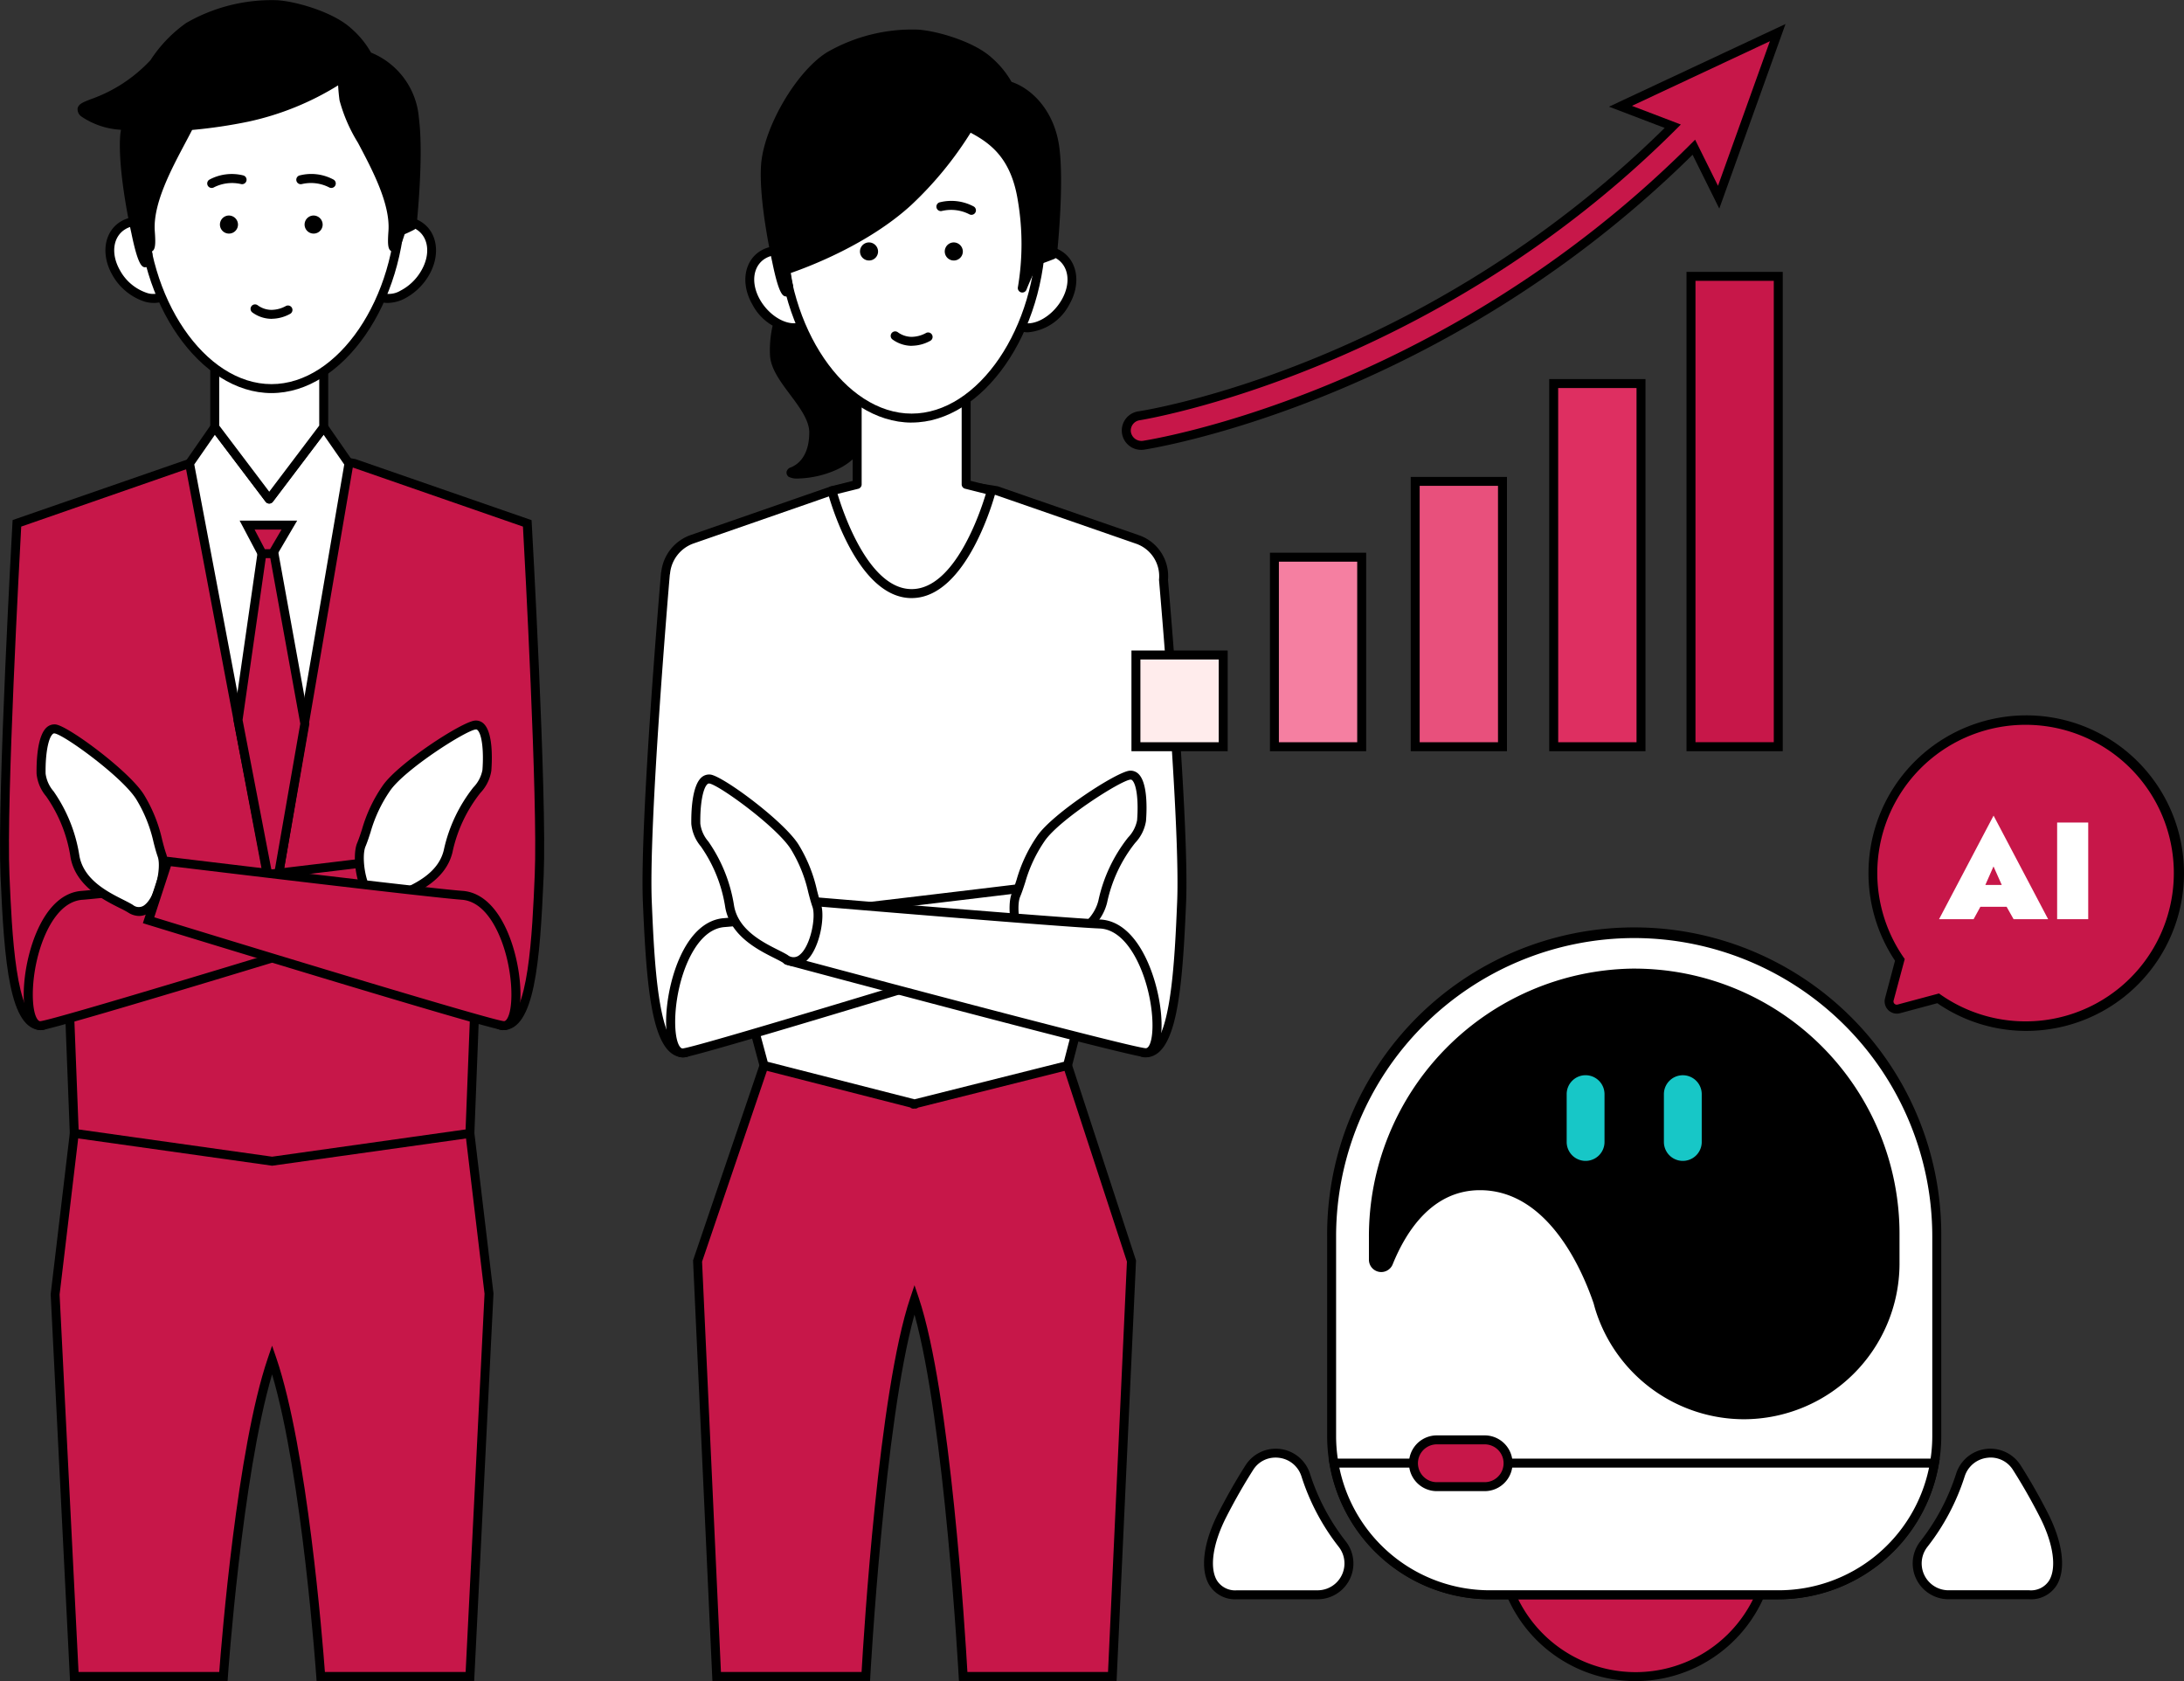<svg xmlns="http://www.w3.org/2000/svg" xmlns:xlink="http://www.w3.org/1999/xlink" width="233.873" height="180" viewBox="0 0 233.873 180"><rect x="0" y="0" width="233.873" height="180" fill="#333333" stroke="none"/><defs><clipPath id="a"><rect width="233.873" height="180" fill="none"/></clipPath></defs><g transform="translate(0 0)" clip-path="url(#a)"><path d="M46.877,53.358,35.206,48.649l-9.512,3.64-9.512-3.64L4.511,53.358l-2.048,17.2,2.048,40.952H20.481s1.606-23.365,5.213-33.934c3.608,10.569,5.213,33.934,5.213,33.934H46.877l2.048-40.952Z" transform="translate(3.442 67.995)" fill="#c71749"/><path d="M47.615,112.286H30.738l-.031-.446c-.014-.223-1.5-21.442-4.733-32.378-3.23,10.936-4.719,32.155-4.733,32.378l-.031.446H4.335L2.263,70.881,4.349,53.318l12.108-4.884,9.516,3.64,9.516-3.64L47.6,53.318,49.682,70.8Zm-15.983-.959H46.7l2.024-40.494L46.716,54,35.48,49.463,25.974,53.1l-9.507-3.637L5.234,54,3.22,70.915l2.028,40.413H20.315c.247-3.294,1.894-23.91,5.205-33.608l.453-1.328.456,1.328c3.309,9.7,4.956,30.314,5.2,33.608" transform="translate(3.163 67.694)"/><path d="M56.184,27.907,37.7,21.491l-8.54-1.364-.3,34.785-.3-34.785-8.543,1.364L1.532,27.907S-.111,57,.251,65.553s.911,16.129,3.882,16.129c.976,0,1.976-1.781,2.923-4.4l.619,15.942L28.858,96.2l21.183-2.983L50.66,77.28c.947,2.621,1.949,4.4,2.923,4.4,2.973,0,3.517-7.579,3.882-16.129s-1.28-37.646-1.28-37.646" transform="translate(0.278 28.131)" fill="#c71749"/><path d="M29.139,97.015,7.49,93.968,6.944,79.838c-.851,1.8-1.671,2.652-2.53,2.652C1.028,82.49.453,75.3.053,65.9c-.362-8.481,1.266-37.4,1.28-37.7l.019-.319L20.14,21.367l8.821-1.475.177.029.177-.029v.058l8.737,1.4,18.87,6.541.019.319c.017.293,1.642,29.216,1.28,37.7-.4,9.394-.973,16.587-4.359,16.587-.858,0-1.681-.854-2.53-2.652l-.549,14.129ZM8.418,93.129l20.721,2.918,20.718-2.918.7-18,.834,2.311c1.369,3.791,2.237,4.086,2.472,4.086,2.736,0,3.136-9.43,3.4-15.669C57.6,57.912,56.18,31.784,56,28.581L37.821,22.27l-7.91-1.254-.293,34.227h-.961l-.293-34.227-7.991,1.276-18.1,6.289C2.1,31.784.674,57.912,1.012,65.86c.264,6.239.667,15.669,3.4,15.669.233,0,1.1-.295,2.472-4.086l.834-2.311Z" transform="translate(0 27.802)"/><path d="M22.837,19.074,17,26.784,11.17,19.074l-2.7,3.891,8.96,47.366,8.114-47.366Z" transform="translate(11.831 26.658)" fill="#fff"/><path d="M17.7,71.089a.476.476,0,0,1-.47-.391L8.274,23.333a.473.473,0,0,1,.077-.362l2.7-3.891a.484.484,0,0,1,.386-.206h.01a.479.479,0,0,1,.381.189l5.452,7.207,5.45-7.207a.48.48,0,0,1,.384-.189h.01a.479.479,0,0,1,.384.206l2.7,3.891a.469.469,0,0,1,.079.355L18.176,70.691a.478.478,0,0,1-.468.4ZM9.252,23.352,17.68,67.905l7.632-44.549L23.1,20.17l-5.436,7.183a.5.5,0,0,1-.765,0L11.463,20.17Z" transform="translate(11.552 26.378)"/><path d="M5.6,15.391c-1.208-2.088-.772-4.222.772-5.117s3.611-.206,4.819,1.882,1.1,4.786-.446,5.68S6.81,17.48,5.6,15.391" transform="translate(6.854 13.826)" fill="#fff"/><path d="M9.879,18.888a3.657,3.657,0,0,1-.928-.127A6.135,6.135,0,0,1,5.46,15.91c-1.29-2.23-.885-4.711.945-5.771s4.184-.173,5.474,2.055a6.474,6.474,0,0,1,.873,3.563,3.284,3.284,0,0,1-1.491,2.772,2.7,2.7,0,0,1-1.381.36m-1.8-8.243a2.375,2.375,0,0,0-1.2.324c-1.379.8-1.628,2.676-.595,4.46v0a5.138,5.138,0,0,0,2.908,2.4,2.086,2.086,0,0,0,1.58-.134,2.366,2.366,0,0,0,1.017-2.007,5.467,5.467,0,0,0-.746-3.014,3.628,3.628,0,0,0-2.968-2.033" transform="translate(6.581 13.547)"/><path d="M22.724,15.391c1.208-2.088.774-4.222-.77-5.117s-3.611-.206-4.819,1.882-1.1,4.786.444,5.68,3.937-.357,5.145-2.446" transform="translate(22.803 13.826)" fill="#fff"/><path d="M19.005,18.888a2.707,2.707,0,0,1-1.383-.36c-1.738-1-2.021-3.906-.619-6.332,1.29-2.23,3.642-3.119,5.474-2.057s2.237,3.541.947,5.771a6.493,6.493,0,0,1-2.652,2.532,4.054,4.054,0,0,1-1.767.446m1.8-8.243a3.628,3.628,0,0,0-2.968,2.033c-1.1,1.909-.976,4.3.271,5.021a2.4,2.4,0,0,0,2.247-.117,5.473,5.473,0,0,0,2.242-2.153h0c1.033-1.784.782-3.659-.6-4.46a2.375,2.375,0,0,0-1.2-.324" transform="translate(22.517 13.547)"/><path d="M36.879,13.556A11.139,11.139,0,0,0,34.6,20.9c.175,2.623,4.2,5.424,4.2,8.222s-1.4,3.848-2.275,4.2,1.9.568,4.548-.64c3.966-1.808,4.023-6.356,4.2-8.282S42.3,12.681,39.852,12.331s-2.973,1.225-2.973,1.225" transform="translate(48.334 17.163)"/><path d="M37.429,34.353a2,2,0,0,1-1.038-.189.588.588,0,0,1-.223-.5.642.642,0,0,1,.46-.5c.738-.3,1.976-1.18,1.976-3.757,0-1.295-1.048-2.7-2.06-4.052s-2.045-2.736-2.139-4.136a11.572,11.572,0,0,1,2.331-7.62c.165-.374.959-1.81,3.465-1.463,2.906.417,6.011,10.626,5.834,12.59L46,25.179c-.165,2.088-.511,6.428-4.443,8.219a10.75,10.75,0,0,1-4.126.954M39.46,13.037c-1.482,0-1.834.911-1.849.954a.564.564,0,0,1-.07.129,10.594,10.594,0,0,0-2.179,7.03c.074,1.12.983,2.335,1.949,3.625,1.105,1.484,2.249,3.014,2.249,4.627a5.054,5.054,0,0,1-1.477,3.954,10.146,10.146,0,0,0,3.074-.83c3.421-1.561,3.721-5.373,3.882-7.423l.041-.468c.175-1.949-3.038-11.269-5.016-11.552a4.02,4.02,0,0,0-.6-.048m-2.3.8h0Z" transform="translate(48.055 16.883)"/><path d="M34.181,16.707c-1.208-2.091-.774-4.229.772-5.124s3.616-.2,4.824,1.887,1.1,4.791-.446,5.685-3.942-.357-5.15-2.448" transform="translate(46.801 15.654)" fill="#fff"/><path d="M38.458,20.2a5.543,5.543,0,0,1-4.416-2.978h0c-1.29-2.235-.885-4.719.947-5.778s4.189-.173,5.481,2.057c1.405,2.431,1.122,5.335-.621,6.342a2.724,2.724,0,0,1-1.388.357m-3.587-3.46c1.105,1.911,3.249,2.992,4.5,2.273s1.376-3.119.271-5.028c-1.036-1.791-2.784-2.5-4.17-1.712s-1.633,2.678-.6,4.467" transform="translate(46.525 15.376)"/><path d="M51.326,16.707c1.208-2.091.774-4.229-.772-5.124s-3.616-.2-4.824,1.887-1.1,4.791.446,5.685,3.942-.357,5.15-2.448" transform="translate(62.767 15.654)" fill="#fff"/><path d="M47.61,20.205a2.735,2.735,0,0,1-1.391-.36c-1.741-1.007-2.026-3.908-.621-6.339,1.3-2.232,3.654-3.119,5.481-2.06s2.239,3.544.947,5.781a5.549,5.549,0,0,1-4.417,2.978M49.4,11.953a3.639,3.639,0,0,0-2.976,2.036c-1.1,1.911-.973,4.306.273,5.03s3.39-.364,4.5-2.275c1.036-1.789.784-3.666-.6-4.467a2.381,2.381,0,0,0-1.2-.324m2.208,5.033h0Z" transform="translate(62.482 15.376)"/><path d="M14.413,25.386l-.659-1.412-.506,1.412L10.632,43.6l3.788,19.675L17.784,43.98Z" transform="translate(14.86 33.507)" fill="#c71749"/><path d="M14.726,66.664l-4.3-22.322.012-.079,2.616-18.208.923-2.606,1.189,2.587,3.386,18.678-.014.084ZM11.4,44.317,14.68,61.35l2.9-16.633L14.236,26.27l-.139-.3-.115.316Z" transform="translate(14.576 32.772)"/><path d="M13.766,26.508l1.8-3.057H11.037l1.611,3.057Z" transform="translate(15.426 32.776)" fill="#c71749"/><path d="M14.5,27.266H12.822L10.7,23.25H16.86Zm-1.1-.959h.554l1.232-2.1H12.3Z" transform="translate(14.962 32.495)"/><path d="M9.594,23.57l5.834,7.711,5.834-7.711V15.857H9.592v7.718Z" transform="translate(13.406 22.162)" fill="#fff"/><path d="M15.706,32.038a.479.479,0,0,1-.381-.189L9.537,24.2a.48.48,0,0,1-.146-.345V16.139a.48.48,0,0,1,.48-.482H21.54a.482.482,0,0,1,.482.482v7.708a.486.486,0,0,1-.1.29L16.09,31.848a.48.48,0,0,1-.384.189M10.35,23.682l5.356,7.083,5.354-7.078V16.618H10.35Z" transform="translate(13.125 21.883)"/><path d="M2.649,56.05C4.869,55.76,40.6,44.772,40.6,44.772l-2.06-6.306S10.887,41.82,7.015,42.106C1.254,42.53-.14,56.415,2.649,56.05" transform="translate(1.763 53.762)" fill="#c71749"/><path d="M2.828,56.841a1.314,1.314,0,0,1-1.067-.585c-1.208-1.64-.8-6.706.818-10.221,1.17-2.546,2.791-3.966,4.685-4.1,3.815-.283,31.23-3.6,31.505-3.637l.391-.048,2.335,7.143-.465.146c-1.46.448-35.8,11-38.037,11.293a1.311,1.311,0,0,1-.165.012M38.493,39.295c-3.386.408-27.573,3.328-31.16,3.592-1.925.144-3.175,2.009-3.884,3.549C1.809,50,1.72,54.585,2.533,55.688c.156.213.278.206.338.192,1.7-.225,24.941-7.287,37.411-11.12Z" transform="translate(1.481 53.456)"/><path d="M19.277,51.11c1.307-.724,5.428-1.8,6.27-5.2,1.518-6.131,4-6.709,4.155-8.665s.043-4.98-1.228-4.87-7.908,4.433-9.524,6.752c-1.8,2.585-2,4.428-2.693,6.071s.309,7.409,3.019,5.908" transform="translate(22.428 45.252)" fill="#fff"/><path d="M18.7,52.115a1.9,1.9,0,0,1-1.29-.523c-1.455-1.307-1.887-4.932-1.314-6.3.194-.465.35-.945.516-1.455a15.87,15.87,0,0,1,2.227-4.7c1.666-2.4,8.471-6.836,9.876-6.956a1.2,1.2,0,0,1,.954.355c.99.983.885,3.846.794,5.03a4.416,4.416,0,0,1-1.165,2.352,15.381,15.381,0,0,0-3,6.392c-.741,2.99-3.755,4.287-5.555,5.061-.384.168-.712.307-.947.436a2.258,2.258,0,0,1-1.091.307m10.121-18.98h-.024c-1.045.091-7.572,4.253-9.171,6.548a15.1,15.1,0,0,0-2.1,4.452c-.173.537-.338,1.043-.542,1.532-.451,1.074-.046,4.21,1.069,5.21a.979.979,0,0,0,1.276.091c.254-.141.614-.3,1.033-.477,1.743-.75,4.378-1.885,5-4.412a16.429,16.429,0,0,1,3.172-6.742,3.643,3.643,0,0,0,.971-1.849c.158-2.057-.053-3.815-.513-4.273a.229.229,0,0,0-.173-.082" transform="translate(22.15 44.971)"/><path d="M11.415,51.806c-1.261-.8-5.311-2.12-5.949-5.56-1.148-6.212-3.6-6.936-3.63-8.9s.254-4.973,1.518-4.788,7.629,4.9,9.1,7.31c1.645,2.688,1.734,4.539,2.326,6.222s-.75,7.378-3.366,5.716" transform="translate(2.563 45.493)" fill="#fff"/><path d="M12.617,52.862a2.217,2.217,0,0,1-1.18-.372A10.207,10.207,0,0,0,10.516,52c-1.75-.882-4.68-2.359-5.241-5.388a15.4,15.4,0,0,0-2.616-6.562,4.392,4.392,0,0,1-1.024-2.414c-.019-1.189.046-4.054,1.093-4.978a1.232,1.232,0,0,1,.976-.3c1.393.206,7.919,5.045,9.442,7.536a15.891,15.891,0,0,1,1.942,4.831c.134.515.259,1.007.427,1.482.492,1.4-.158,4.99-1.688,6.208a1.931,1.931,0,0,1-1.211.446m-.664-1.182a.982.982,0,0,0,1.278-.017c1.17-.93,1.767-4.038,1.381-5.136-.177-.5-.312-1.014-.451-1.563A15.13,15.13,0,0,0,12.329,40.4c-1.46-2.386-7.728-6.936-8.763-7.085a.219.219,0,0,0-.2.067c-.487.429-.8,2.17-.765,4.237a3.632,3.632,0,0,0,.858,1.9,16.441,16.441,0,0,1,2.765,6.92c.472,2.561,3.033,3.851,4.728,4.7C11.356,51.347,11.706,51.524,11.953,51.68Z" transform="translate(2.282 45.214)"/><path d="M44.59,56.05C42.37,55.76,6.635,44.772,6.635,44.772l2.06-6.306s27.657,3.354,31.529,3.64c5.762.424,7.155,14.309,4.366,13.945" transform="translate(9.274 53.762)" fill="#c71749"/><path d="M45.051,56.841a1.348,1.348,0,0,1-.168-.012C42.65,56.536,8.309,45.984,6.849,45.536l-.468-.146,2.335-7.143.391.048c.278.034,27.691,3.354,31.508,3.637,1.894.137,3.513,1.556,4.685,4.1,1.618,3.515,2.024,8.581.815,10.221a1.31,1.31,0,0,1-1.065.585m-.043-.961c.06.012.18.022.336-.192.813-1.1.726-5.69-.916-9.253-.707-1.542-1.956-3.4-3.882-3.549-3.587-.264-27.777-3.184-31.16-3.592L7.6,44.759c12.47,3.834,35.706,10.895,37.411,11.12" transform="translate(8.919 53.456)"/><path d="M34.076,19.071c0-10.36-6.208-17.364-13.868-17.364s-13.866,7-13.866,17.364S12.55,39.226,20.208,39.226s13.868-9.794,13.868-20.155" transform="translate(8.864 2.386)" fill="#fff"/><path d="M20.489,39.982c-7.644,0-14.348-9.641-14.348-20.632,0-10.173,6.169-17.843,14.348-17.843S34.836,9.177,34.836,19.35c0,10.991-6.7,20.632-14.348,20.632m0-37.516C12.732,2.466,7.1,9.568,7.1,19.35c0,10.48,6.253,19.673,13.386,19.673S33.875,29.831,33.875,19.35c0-9.782-5.63-16.884-13.386-16.884" transform="translate(8.583 2.106)"/><path d="M39.266,12.451c-.525-4.076-3.155-6.181-5-6.706a8.113,8.113,0,0,0-2.105-2.63C30.455,1.536,26.642.352,24.537.22a17.882,17.882,0,0,0-9.468,2.366A13.7,13.7,0,0,0,11.41,6.428l-.058.053C6.8,11.3,2.591,10.686,3.905,11.825A8.758,8.758,0,0,0,8.4,13.2a9.61,9.61,0,0,0-.173,1.093C7.967,18.1,9.413,24.549,9.413,24.549s1.108,5.419,1.309,2.376c-.094-.427-.141-.87-.216-1.307.352.88.626,1.06.472-1.089-.259-3.63,2.546-8.152,4.17-11.348a52.764,52.764,0,0,0,6.282-.918A29.767,29.767,0,0,0,31.555,7.989a15.847,15.847,0,0,0,.161,2.417c.35,2.678,5.591,9.2,5.241,14.1-.209,2.913.369,1.527.87-.067.547-.211,1.175-.542,1.175-.542s.789-7.366.264-11.442" transform="translate(5.117 0.281)"/><path d="M10.709,28.618c-.348,0-.784-.257-1.484-3.692-.06-.257-1.458-6.546-1.194-10.387.017-.206.048-.422.086-.643A8.3,8.3,0,0,1,3.871,12.47a.959.959,0,0,1-.4-.842c.086-.492.571-.679,1.451-1.019a15.935,15.935,0,0,0,6.363-4.177A14.633,14.633,0,0,1,15.1,2.46,18.324,18.324,0,0,1,24.848.024C26.886.148,30.881,1.3,32.77,3.042a9.784,9.784,0,0,1,2.124,2.589,8.257,8.257,0,0,1,5.129,7.04c.527,4.086-.23,11.25-.261,11.552a.478.478,0,0,1-.254.374c-.024.012-.511.269-1.012.477-.475,1.494-.753,1.983-1.261,1.877-.53-.1-.585-.664-.475-2.206.209-2.913-1.722-6.548-3.27-9.468a17.01,17.01,0,0,1-1.968-4.532c-.077-.585-.127-1.122-.151-1.606a30.407,30.407,0,0,1-9.562,3.875,53.366,53.366,0,0,1-6.073.9c-.223.429-.463.885-.712,1.355-1.558,2.932-3.5,6.579-3.285,9.5.1,1.357.065,1.952-.3,2.148l.036.18a.5.5,0,0,1,.012.134c-.038.563-.091,1.333-.686,1.374-.029,0-.06,0-.089,0M4.559,11.794A8.721,8.721,0,0,0,8.734,13a.479.479,0,0,1,.336.192.49.49,0,0,1,.086.376,8.675,8.675,0,0,0-.165,1.038c-.257,3.7,1.158,10.053,1.172,10.116.062.3.132.626.206.937a.481.481,0,0,1,.288-.225.494.494,0,0,1,.156-.017c0-.161-.017-.35-.034-.573-.225-3.2,1.781-6.984,3.4-10.025.293-.551.573-1.081.825-1.578a.479.479,0,0,1,.386-.259,52.75,52.75,0,0,0,6.224-.909,29.44,29.44,0,0,0,9.958-4.206.479.479,0,0,1,.746.412,15.308,15.308,0,0,0,.158,2.34,16.864,16.864,0,0,0,1.863,4.206c1.539,2.9,3.443,6.483,3.4,9.583a.463.463,0,0,1,.2-.146c.321-.125.674-.293.9-.4a62.844,62.844,0,0,0,.237-11.07C38.544,8.715,35.9,6.91,34.418,6.485a.481.481,0,0,1-.316-.293,7.981,7.981,0,0,0-1.98-2.446C30.457,2.213,26.728,1.1,24.789.978a17.358,17.358,0,0,0-9.183,2.3,13.166,13.166,0,0,0-3.517,3.7.767.767,0,0,1-.122.127,17,17,0,0,1-6.7,4.4c-.249.1-.525.2-.707.29M39.285,24.173h0Z" transform="translate(4.837 0)"/><path d="M70.768,50.326,63.9,45.617l-9.512,3.64-9.512-3.64-6.606,4.709L31.154,71.265,33.2,115.746H49.172s1.6-29.678,5.213-40.386c3.608,10.708,5.213,40.386,5.213,40.386H75.568l2.048-44.482Z" transform="translate(43.543 63.757)" fill="#c71749"/><path d="M76.307,116.539H59.425l-.026-.453c-.014-.283-1.5-27.216-4.733-38.773-3.23,11.557-4.719,38.49-4.733,38.773l-.024.453H33.025L30.953,71.511l7.2-21.169.125-.091,6.812-4.86.24.094,9.341,3.575,9.576-3.666,7.212,4.944,6.927,21.176,0,.086Zm-15.976-.959h15.06l2.024-43.935-6.771-20.7L64.115,46.47l-9.449,3.616-9.442-3.613-6.27,4.469L31.919,71.648,33.94,115.58H49c.225-3.911,1.825-30.009,5.213-40.058l.453-1.35.456,1.35c3.386,10.049,4.987,36.147,5.21,40.058" transform="translate(43.262 63.441)"/><path d="M84.207,32.245a4.154,4.154,0,0,0-2.767-4.309L66.38,22.709l-8.54-1.364-.017,1.918-.58-1.918L48.7,22.709l-14.976,5.2a4.253,4.253,0,0,0-2.834,3.635h-.014s-2.3,26.679-1.94,35.229S29.844,82.9,32.815,82.9c1.757,0,3.6-5.745,5.057-11.852l3.553,13.2,16,4.086v.06l.12-.031.117.031v-.06l16.266-4.086,3.357-12.909c1.448,6,3.256,11.559,4.985,11.559,2.971,0,3.515-7.579,3.879-16.127.324-7.61-1.53-29.753-1.94-34.526" transform="translate(40.388 29.833)" fill="#fff"/><path d="M57.7,89.156a.487.487,0,0,1-.295-.1l-.034-.029L41.587,84.994a.474.474,0,0,1-.345-.338l-3.071-11.41c-2.376,9.291-4.023,10.415-5.076,10.415-3.383,0-3.959-7.188-4.359-16.587-.362-8.483,1.918-35.025,1.942-35.291a.446.446,0,0,1,.029-.127,4.747,4.747,0,0,1,3.141-3.918l14.976-5.2,8.622-1.388a.464.464,0,0,1,.376.1.459.459,0,0,1,.374-.1l8.54,1.367,15.139,5.246a4.635,4.635,0,0,1,3.093,4.764c.388,4.524,2.263,26.9,1.937,34.546-.4,9.4-.976,16.587-4.359,16.587-1.038,0-2.659-1.091-4.994-10.1L74.668,84.653A.48.48,0,0,1,74.32,85L58.213,89.041a.483.483,0,0,1-.391.1l0,0a.492.492,0,0,1-.117.014M42.1,84.136l15.724,4.016h0l0,0,15.988-4.014L77.1,71.5a.48.48,0,0,1,.463-.357h0a.482.482,0,0,1,.46.367C80.535,81.891,82.12,82.7,82.547,82.7c2.733,0,3.136-9.428,3.4-15.669.324-7.61-1.558-30.043-1.94-34.462a.491.491,0,0,1,0-.084,3.681,3.681,0,0,0-2.448-3.817L66.5,23.443l-7.91-1.256-.012,1.362a.482.482,0,0,1-.41.472.5.5,0,0,1-.527-.338l-.46-1.52-8.128,1.3-14.9,5.177a3.8,3.8,0,0,0-2.51,3.23.576.576,0,0,1-.026.115c-.165,1.942-2.275,26.916-1.928,35.047.264,6.241.667,15.669,3.4,15.669.434,0,2.043-.825,4.592-11.485a.479.479,0,0,1,.458-.367.538.538,0,0,1,.47.355Z" transform="translate(40.108 29.552)"/><path d="M31.34,57.268C33.56,56.978,69.3,45.99,69.3,45.99l-2.06-6.306s-27.657,3.354-31.529,3.64c-5.762.424-7.155,14.309-4.366,13.945" transform="translate(41.863 55.465)" fill="#fff"/><path d="M31.517,58.031a1.317,1.317,0,0,1-1.067-.583c-1.206-1.638-.8-6.7.815-10.216,1.17-2.549,2.791-3.971,4.687-4.11,3.817-.283,31.23-3.6,31.505-3.635a.49.49,0,0,1,.513.326l2.062,6.306a.48.48,0,0,1-.314.609c-1.46.448-35.8,11-38.037,11.291a1.312,1.312,0,0,1-.165.012M67.182,40.487c-3.385.408-27.573,3.328-31.16,3.589-1.928.144-3.177,2.012-3.887,3.553-1.638,3.565-1.724,8.147-.914,9.25.158.213.283.2.338.189,1.7-.221,24.941-7.284,37.411-11.118Z" transform="translate(41.58 55.187)"/><path d="M48.518,53.349c1.307-.724,5.428-1.8,6.27-5.2,1.518-6.131,4-6.709,4.155-8.665s.043-4.98-1.228-4.87-7.908,4.433-9.524,6.752c-1.8,2.585-2,4.428-2.693,6.071s.309,7.409,3.019,5.908" transform="translate(63.297 48.381)" fill="#fff"/><path d="M47.939,54.353a1.9,1.9,0,0,1-1.292-.525c-1.455-1.307-1.887-4.932-1.312-6.3.194-.463.348-.942.513-1.453a15.9,15.9,0,0,1,2.227-4.7c1.666-2.4,8.471-6.836,9.876-6.956a1.223,1.223,0,0,1,.954.355c.993.985.885,3.846.794,5.03a4.4,4.4,0,0,1-1.165,2.35,15.4,15.4,0,0,0-3,6.392c-.741,2.992-3.755,4.289-5.555,5.064-.384.168-.712.307-.947.436a2.249,2.249,0,0,1-1.089.307m.856-.726h0Zm9.262-18.253h-.024c-1.045.091-7.574,4.253-9.171,6.548a15.146,15.146,0,0,0-2.1,4.452c-.173.537-.338,1.043-.542,1.532-.453,1.072-.046,4.208,1.067,5.208a.987.987,0,0,0,1.276.094c.257-.141.614-.3,1.036-.477,1.741-.75,4.376-1.885,5-4.414a16.445,16.445,0,0,1,3.172-6.74,3.652,3.652,0,0,0,.971-1.849c.161-2.057-.05-3.812-.513-4.273a.229.229,0,0,0-.173-.082" transform="translate(63.02 48.101)"/><path d="M73.5,56.486C71.272,56.277,35.156,46.6,35.156,46.6l1.832-6.375s27.76,2.34,31.64,2.484C74.4,42.922,76.3,56.747,73.5,56.486" transform="translate(49.136 56.221)" fill="#fff"/><path d="M73.853,57.248a1.023,1.023,0,0,1-.12,0c-2.244-.209-36.946-9.5-38.423-9.9a.481.481,0,0,1-.336-.6L36.8,40.371a.493.493,0,0,1,.5-.343c.278.024,27.794,2.338,31.618,2.482,1.9.07,3.568,1.429,4.831,3.93,1.748,3.455,2.338,8.5,1.189,10.185a1.3,1.3,0,0,1-1.091.623m-.031-.959c.06,0,.18.014.331-.2.77-1.134.518-5.714-1.254-9.217-.765-1.513-2.081-3.328-4.011-3.4-3.594-.134-27.873-2.167-31.27-2.453l-1.585,5.529c12.6,3.374,36.082,9.586,37.79,9.744" transform="translate(48.857 55.943)"/><path d="M40.656,54.045c-1.261-.8-5.311-2.12-5.949-5.56-1.148-6.212-3.6-6.936-3.63-8.9s.254-4.973,1.518-4.788,7.629,4.9,9.1,7.31c1.645,2.688,1.734,4.539,2.326,6.222s-.75,7.378-3.366,5.716" transform="translate(43.432 48.623)" fill="#fff"/><path d="M41.86,55.1a2.188,2.188,0,0,1-1.18-.374c-.228-.144-.547-.3-.923-.492-1.75-.882-4.683-2.357-5.239-5.385a15.4,15.4,0,0,0-2.618-6.56,4.4,4.4,0,0,1-1.024-2.417c-.017-1.189.048-4.054,1.093-4.978a1.229,1.229,0,0,1,.973-.3c1.4.206,7.922,5.045,9.442,7.533a15.878,15.878,0,0,1,1.945,4.834c.134.518.261,1.007.424,1.482.494,1.4-.156,4.99-1.686,6.208a1.925,1.925,0,0,1-1.208.446M32.766,35.546a.241.241,0,0,0-.163.072c-.487.429-.8,2.172-.762,4.237a3.605,3.605,0,0,0,.858,1.9,16.447,16.447,0,0,1,2.762,6.922c.475,2.558,3.033,3.848,4.728,4.7.412.206.76.384,1.007.539a.979.979,0,0,0,1.276-.014c1.175-.928,1.769-4.038,1.381-5.136-.175-.5-.309-1.017-.451-1.563a15.117,15.117,0,0,0-1.834-4.57c-1.455-2.386-7.725-6.934-8.759-7.083l-.043,0" transform="translate(43.152 48.343)"/><path d="M51.528,28V17.075H39.856V28l-2.7.676s2.882,11.017,8.536,11.017S54.23,28.677,54.23,28.677Z" transform="translate(51.932 23.865)" fill="#fff"/><path d="M45.971,40.454c-5.953,0-8.876-10.909-9-11.375a.463.463,0,0,1,.053-.364.48.48,0,0,1,.295-.223l2.335-.585V17.357a.481.481,0,0,1,.48-.482H51.807a.481.481,0,0,1,.48.482V27.9l2.34.59a.486.486,0,0,1,.295.223.473.473,0,0,1,.05.364c-.12.465-3.045,11.375-9,11.375M38.035,29.3c.616,2.055,3.354,10.192,7.936,10.192s7.322-8.14,7.941-10.192l-2.223-.559a.482.482,0,0,1-.362-.468V17.836H40.617V28.281a.484.484,0,0,1-.364.468Z" transform="translate(51.653 23.585)"/><path d="M62.694,20.39C62.694,10.018,56.477,3,48.809,3S34.924,10.018,34.924,20.39s6.217,20.179,13.885,20.179S62.694,30.763,62.694,20.39" transform="translate(48.812 4.2)" fill="#fff"/><path d="M49.088,41.328c-7.651,0-14.364-9.653-14.364-20.658C34.724,10.485,40.9,2.8,49.088,2.8s14.364,7.68,14.364,17.865c0,11.005-6.713,20.658-14.364,20.658m0-37.564c-7.768,0-13.405,7.109-13.405,16.906,0,10.495,6.263,19.7,13.405,19.7s13.4-9.2,13.4-19.7c0-9.8-5.637-16.906-13.4-16.906" transform="translate(48.533 3.92)"/><path d="M65.194,13.742c-.525-4.069-3.151-6.172-4.99-6.7A8.075,8.075,0,0,0,58.1,4.42C56.4,2.845,52.59,1.663,50.49,1.533a17.84,17.84,0,0,0-9.452,2.362c-3.153,1.971-6.565,7.879-6.829,11.686s1.182,10.24,1.182,10.24,1.029,5.049,1.285,2.695c-.132-.566-.209-1.153-.307-1.734,1.235-.405,8.212-2.827,13.086-7.279a38.12,38.12,0,0,0,6.534-8.044c2.635,1.34,4.963,3.1,5.714,7.869a28.066,28.066,0,0,1,0,9.389A21.882,21.882,0,0,1,63.6,24.951c-.024.247-.043.494-.072.741.743-.264,1.407-.527,1.407-.527s.789-7.354.264-11.422" transform="translate(47.769 2.116)"/><path d="M36.691,29.906c-.345,0-.779-.216-1.489-3.707-.06-.257-1.455-6.536-1.192-10.37.281-4.035,3.774-10.008,7.052-12.058A18.28,18.28,0,0,1,50.8,1.336c2.038.129,6.028,1.278,7.91,3.016a9.85,9.85,0,0,1,2.12,2.58c2.227.743,4.623,3.163,5.121,7.032.525,4.078-.23,11.233-.261,11.533a.483.483,0,0,1-.3.4s-.674.269-1.427.532a.471.471,0,0,1-.276.014,30.058,30.058,0,0,0-1.256,2.738.48.48,0,0,1-.916-.278,27.8,27.8,0,0,0,0-9.212c-.7-4.491-2.848-6.138-5.066-7.315a38.523,38.523,0,0,1-6.383,7.768c-4.563,4.167-10.89,6.567-12.873,7.253l.012.07c.065.412.129.825.223,1.228a.451.451,0,0,1,.01.161c-.036.336-.11,1.029-.667,1.053l-.074,0M50.12,2.276a17.452,17.452,0,0,0-8.55,2.311c-3.014,1.882-6.347,7.591-6.6,11.31-.254,3.692,1.158,10.039,1.172,10.1.05.242.1.494.161.741a.512.512,0,0,1,.2-.129c1.319-.429,8.133-2.81,12.914-7.176a37.892,37.892,0,0,0,6.45-7.941.471.471,0,0,1,.626-.177c2.458,1.252,5.15,3.023,5.97,8.222a31.742,31.742,0,0,1,.348,6.519,8.182,8.182,0,0,1,.688-1.115.48.48,0,0,1,.858.321c.158-.06.3-.113.41-.156A62.133,62.133,0,0,0,65,14.086c-.525-4.071-3.167-5.872-4.644-6.3a.482.482,0,0,1-.316-.293,8.054,8.054,0,0,0-1.978-2.443c-1.657-1.53-5.38-2.637-7.32-2.762-.189-.012-.4-.017-.619-.017M65.211,25.447h0Z" transform="translate(47.489 1.834)"/><path d="M43.514,15.123a3.709,3.709,0,0,1-1.76.465l-.022,0A2.992,2.992,0,0,1,39.977,15" transform="translate(55.875 20.962)" fill="#fff"/><path d="M42.037,16.348a3.539,3.539,0,0,1-2.084-.7.481.481,0,0,1,.607-.746,2.533,2.533,0,0,0,1.451.484,3.268,3.268,0,0,0,1.532-.4.478.478,0,1,1,.5.815,4.178,4.178,0,0,1-2.007.539" transform="translate(55.595 20.681)"/><path d="M40.344,11.816a.968.968,0,1,1-.969-.99.98.98,0,0,1,.969.99" transform="translate(53.683 15.131)"/><path d="M44.13,11.816a.968.968,0,1,1-.969-.99.98.98,0,0,1,.969.99" transform="translate(58.975 15.131)"/><path d="M45.287,9.7A4.63,4.63,0,0,0,42.031,9.3" transform="translate(58.745 12.818)" fill="#fff"/><path d="M45.565,10.461a.493.493,0,0,1-.249-.067,4.277,4.277,0,0,0-2.9-.35.478.478,0,1,1-.216-.93,5.086,5.086,0,0,1,3.613.46.479.479,0,0,1-.252.887" transform="translate(58.467 12.54)"/><path d="M38.04,9.7A4.63,4.63,0,0,1,41.3,9.3" transform="translate(53.167 12.818)" fill="#fff"/><path d="M38.321,10.461a.485.485,0,0,1-.412-.23.48.48,0,0,1,.161-.657,5.047,5.047,0,0,1,3.616-.46.478.478,0,0,1-.218.93,4.2,4.2,0,0,0-2.9.35.506.506,0,0,1-.249.067" transform="translate(52.888 12.539)"/><path d="M14.921,13.915a3.705,3.705,0,0,1-1.757.465h-.022a3.021,3.021,0,0,1-1.753-.587" transform="translate(15.918 19.278)" fill="#fff"/><path d="M13.446,15.14a3.514,3.514,0,0,1-2.069-.688.479.479,0,1,1,.587-.758,2.513,2.513,0,0,0,1.455.487,3.264,3.264,0,0,0,1.53-.4.483.483,0,0,1,.659.158.478.478,0,0,1-.158.657,4.174,4.174,0,0,1-2,.539" transform="translate(15.64 18.998)"/><path d="M11.756,10.615a.967.967,0,1,1-.966-.99.978.978,0,0,1,.966.99" transform="translate(13.729 13.452)"/><path d="M15.537,10.615a.967.967,0,1,1-.966-.99.978.978,0,0,1,.966.99" transform="translate(19.014 13.452)"/><path d="M16.692,8.5a4.628,4.628,0,0,0-3.251-.4" transform="translate(18.786 11.144)" fill="#fff"/><path d="M16.97,9.263a.485.485,0,0,1-.247-.067,4.269,4.269,0,0,0-2.894-.35.478.478,0,1,1-.218-.93,5.019,5.019,0,0,1,3.611.46.479.479,0,0,1-.252.887" transform="translate(18.506 10.86)"/><path d="M9.454,8.5a4.628,4.628,0,0,1,3.251-.4" transform="translate(13.214 11.144)" fill="#fff"/><path d="M9.735,9.261a.479.479,0,0,1-.252-.887,5.066,5.066,0,0,1,3.611-.46.478.478,0,1,1-.221.93,4.286,4.286,0,0,0-2.894.35.47.47,0,0,1-.245.067" transform="translate(12.935 10.863)"/><rect width="9.346" height="50.365" transform="translate(181.079 29.587)" fill="#c71749"/><path d="M85.628,63.465H75.323V12.141H85.628ZM76.284,62.5h8.385V13.1H76.284Z" transform="translate(105.276 16.969)"/><rect width="9.346" height="38.883" transform="translate(166.374 41.07)" fill="#de2f61"/><path d="M79.5,56.773H69.191V16.929H79.5Zm-9.346-.961h8.387V17.888H70.15Z" transform="translate(96.706 23.661)"/><rect width="9.346" height="28.412" transform="translate(151.547 51.54)" fill="#e8507c"/><path d="M73.311,50.668H63.006V21.3H73.311Zm-9.346-.961h8.387V22.256H63.965Z" transform="translate(88.061 29.766)"/><rect width="9.346" height="20.294" transform="translate(136.468 59.659)" fill="#f57fa1"/><path d="M67.023,45.937H56.718V24.682H67.023Zm-9.346-.961h8.387V25.641H57.677Z" transform="translate(79.273 34.497)"/><rect width="9.346" height="9.823" transform="translate(121.641 70.129)" fill="#ffecec"/><path d="M60.838,39.832H50.533V29.05H60.838Zm-9.346-.961h8.387V30.009H51.492Z" transform="translate(70.628 40.602)"/><path d="M120.056,1.456,103.222,9.344l5.6,2.136C82.636,37.627,52,42.437,51.665,42.485a1.593,1.593,0,0,0,.228,3.17,1.931,1.931,0,0,0,.233-.017c.345-.05,31.978-4.978,58.954-31.911l2.657,5.349Z" transform="translate(70.306 2.035)" fill="#c71749"/><path d="M52.171,46.671a2.073,2.073,0,0,1-.3-4.124c.3-.043,30.206-4.568,56.362-30.347l-5.961-2.275,18.9-8.852-7.09,19.764-2.86-5.764C84.1,41.852,52.788,46.6,52.473,46.649a2.753,2.753,0,0,1-.3.022M104.728,9.835l5.236,2-.525.525C83.3,38.461,52.318,43.453,52.011,43.5a1.116,1.116,0,0,0-.937,1.261,1.15,1.15,0,0,0,1.276.942c.3-.046,31.666-4.812,58.673-31.776l.47-.47,2.45,4.937L119.5,2.916Z" transform="translate(70.028 1.498)"/><path d="M96.023,77.279A14.512,14.512,0,1,1,81.512,62.768,14.51,14.51,0,0,1,96.023,77.279" transform="translate(93.642 87.728)" fill="#c71749"/><path d="M81.791,92.551a14.991,14.991,0,1,1,14.99-14.99,15.007,15.007,0,0,1-14.99,14.99m0-29.024A14.032,14.032,0,1,0,95.822,77.561,14.049,14.049,0,0,0,81.791,63.527" transform="translate(93.361 87.449)"/><path d="M107.294,112.486H76.458A16.986,16.986,0,0,1,59.473,95.5V74.094a32.4,32.4,0,1,1,64.807,0V95.5a16.986,16.986,0,0,1-16.985,16.985" transform="translate(83.123 58.268)" fill="#fff"/><path d="M107.572,113.246H76.735A17.482,17.482,0,0,1,59.273,95.781V74.373a32.882,32.882,0,1,1,65.763,0V95.781a17.483,17.483,0,0,1-17.465,17.465M92.155,42.45A31.96,31.96,0,0,0,60.232,74.373V95.781a16.523,16.523,0,0,0,16.5,16.506h30.836a16.524,16.524,0,0,0,16.506-16.506V74.373A31.96,31.96,0,0,0,92.155,42.45" transform="translate(82.844 57.99)"/><path d="M64.39,67.249a3.364,3.364,0,0,0-6.042-.806c-1.254,1.968-2.251,3.812-2.9,5.083-2.362,4.635-1.923,8.531,1.573,8.531h8.636A3.355,3.355,0,0,0,68.3,74.634a23.638,23.638,0,0,1-3.911-7.385" transform="translate(75.437 90.697)" fill="#fff"/><path d="M65.933,80.815H57.3a3.244,3.244,0,0,1-2.947-1.491c-1.024-1.671-.671-4.563.945-7.735.621-1.22,1.633-3.1,2.923-5.124a3.842,3.842,0,0,1,6.9.916,23.193,23.193,0,0,0,3.831,7.236,3.834,3.834,0,0,1-3.021,6.2M61.426,65.647a2.8,2.8,0,0,0-2.4,1.333c-1.268,1.99-2.263,3.839-2.875,5.042-1.443,2.829-1.82,5.436-.983,6.8A2.307,2.307,0,0,0,57.3,79.856h8.634A2.876,2.876,0,0,0,68.2,75.207a24.065,24.065,0,0,1-3.99-7.536,2.876,2.876,0,0,0-2.388-2,3.192,3.192,0,0,0-.4-.026" transform="translate(75.16 90.421)"/><path d="M90.253,67.249a3.364,3.364,0,0,1,6.042-.806c1.254,1.968,2.251,3.812,2.9,5.083,2.362,4.635,1.923,8.531-1.573,8.531H88.985a3.355,3.355,0,0,1-2.642-5.424,23.638,23.638,0,0,0,3.911-7.385" transform="translate(119.672 90.697)" fill="#fff"/><path d="M97.9,80.816H89.264a3.834,3.834,0,0,1-3.021-6.2,23.118,23.118,0,0,0,3.831-7.236,3.844,3.844,0,0,1,6.9-.916c1.29,2.021,2.3,3.9,2.923,5.124,1.616,3.172,1.971,6.064.945,7.735A3.239,3.239,0,0,1,97.9,80.816m-6.91-13.144h0A24.077,24.077,0,0,1,87,75.21a2.874,2.874,0,0,0,2.266,4.647H97.9a2.307,2.307,0,0,0,2.129-1.033c.837-1.364.46-3.971-.983-6.8-.611-1.2-1.606-3.052-2.875-5.042a2.807,2.807,0,0,0-2.793-1.307,2.882,2.882,0,0,0-2.388,2" transform="translate(119.395 90.418)"/><path d="M117.2,71.383a27.93,27.93,0,1,0-55.858.35v2.41a.839.839,0,0,0,1.618.314c1.568-3.863,4.51-8.236,9.794-8.236,7.668,0,11.466,9.049,12.636,12.489.117.446.252.885.408,1.314a16.175,16.175,0,0,0,31.4-5.452l0-.117h0Z" transform="translate(85.731 60.735)"/><path d="M101.3,91.506A16.694,16.694,0,0,1,85.622,80.464c-.158-.441-.3-.894-.417-1.352C83.97,75.487,80.3,66.98,73.031,66.98c-5.064,0-7.879,4.316-9.348,7.939a1.32,1.32,0,0,1-2.544-.494V72.013A28.663,28.663,0,0,1,89.333,43.255h.216a28.41,28.41,0,0,1,28.408,28.41l0,3.27A16.693,16.693,0,0,1,101.3,91.506M73.031,66.021c7.886,0,11.782,8.962,13.089,12.816.125.463.257.887.405,1.307A15.7,15.7,0,0,0,117,74.854V71.665A27.452,27.452,0,0,0,89.549,44.212l-.209,0A27.7,27.7,0,0,0,62.1,72.013v2.412a.361.361,0,0,0,.7.134c1.58-3.894,4.639-8.538,10.238-8.538" transform="translate(85.452 60.456)"/><path d="M59.577,65.337a16.987,16.987,0,0,0,16.736,14.1h30.836a16.987,16.987,0,0,0,16.736-14.1Z" transform="translate(83.269 91.319)" fill="#fff"/><path d="M107.482,80.2H76.645A17.41,17.41,0,0,1,59.437,65.7l-.1-.561h65.447l-.1.561a17.41,17.41,0,0,1-17.208,14.5M60.487,66.1A16.453,16.453,0,0,0,76.645,79.235h30.836A16.449,16.449,0,0,0,123.637,66.1Z" transform="translate(82.936 91.04)"/><path d="M70.755,69.31H65.634a2.506,2.506,0,1,1,0-5.011h5.121a2.506,2.506,0,0,1,0,5.011" transform="translate(88.232 89.868)" fill="#c71749"/><path d="M71.035,70.07H65.913a2.985,2.985,0,1,1,0-5.97h5.121a2.985,2.985,0,1,1,0,5.97m-5.121-5.011a2.025,2.025,0,1,0,0,4.05h5.121a2.025,2.025,0,1,0,0-4.05Z" transform="translate(87.952 89.59)"/><path d="M69.771,55.444V50.323a2.506,2.506,0,1,1,5.011,0v5.121a2.506,2.506,0,0,1-5.011,0" transform="translate(97.517 66.832)" fill="#17c7c7"/><path d="M72.556,58.711a2.989,2.989,0,0,1-2.985-2.987V50.6a2.985,2.985,0,1,1,5.97,0v5.121a2.989,2.989,0,0,1-2.985,2.987m0-10.135A2.028,2.028,0,0,0,70.53,50.6v5.121a2.026,2.026,0,0,0,4.052,0V50.6a2.028,2.028,0,0,0-2.026-2.026" transform="translate(97.237 66.552)"/><path d="M74.113,55.444V50.323a2.506,2.506,0,0,1,5.011,0v5.121a2.506,2.506,0,0,1-5.011,0" transform="translate(103.585 66.832)" fill="#17c7c7"/><path d="M76.9,58.711a2.989,2.989,0,0,1-2.985-2.987V50.6a2.985,2.985,0,0,1,5.97,0v5.121A2.989,2.989,0,0,1,76.9,58.711m0-10.135A2.028,2.028,0,0,0,74.872,50.6v5.121a2.026,2.026,0,1,0,4.052,0V50.6A2.028,2.028,0,0,0,76.9,48.576" transform="translate(103.306 66.552)"/><path d="M100.066,32.139A16.406,16.406,0,0,0,86.543,57.856l-1.134,4.234A.829.829,0,0,0,86.425,63.1l4.215-1.129a16.41,16.41,0,1,0,9.425-29.837" transform="translate(116.906 44.919)" fill="#c71749"/><path d="M100.345,65.743a16.765,16.765,0,0,1-9.514-2.966l-4,1.074a1.31,1.31,0,0,1-1.6-1.6L86.3,58.226a16.893,16.893,0,1,1,14.041,7.517m-9.332-4.009.185.132a15.877,15.877,0,1,0-3.98-4l.127.182-1.192,4.445a.349.349,0,0,0,.429.429Z" transform="translate(116.627 44.638)"/><path d="M91.172,44.719l.252.736L90.3,47.512H86.6l5.838-11.089,5.843,11.089h-3.7l-1.1-1.954.223-.839-1.273-2.856Zm-1.434-.875h5.471v2.338H89.738Z" transform="translate(121.043 50.907)" fill="#fff"/><rect width="3.328" height="10.348" transform="translate(220.288 88.071)" fill="#fff"/></g></svg>